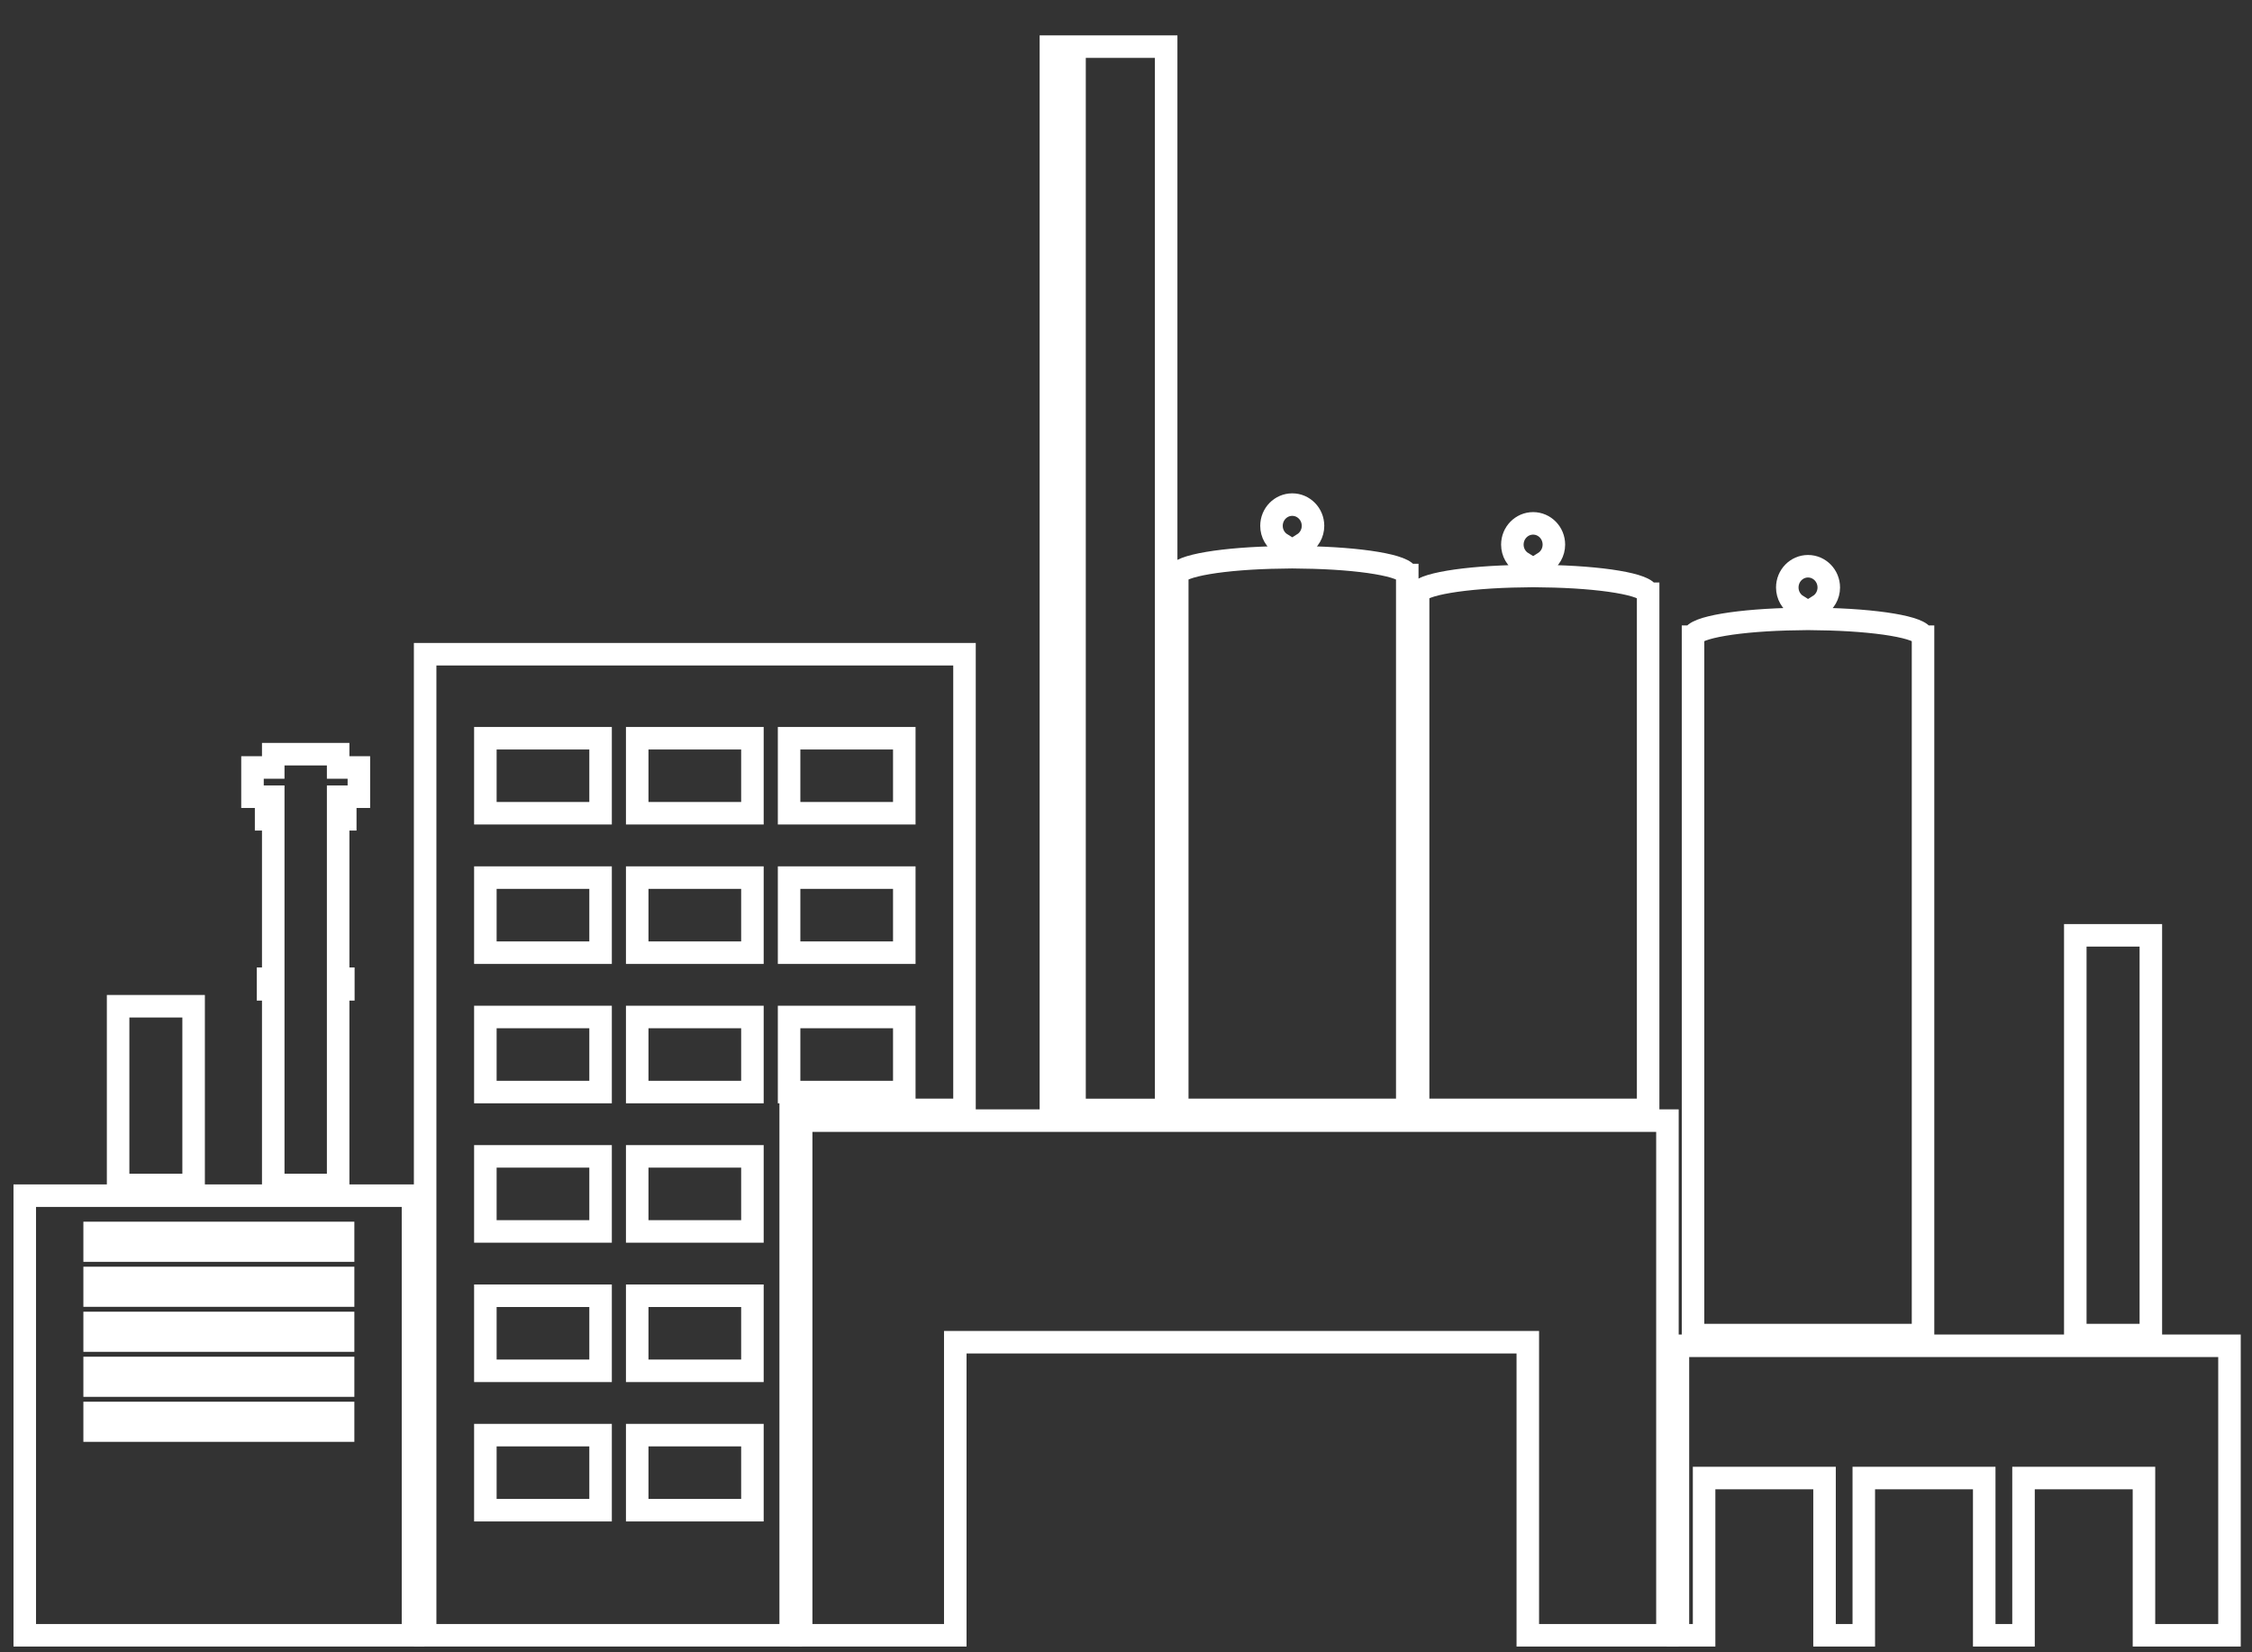 <?xml version="1.0" encoding="utf-8"?>
<!-- Generator: Adobe Illustrator 16.0.0, SVG Export Plug-In . SVG Version: 6.00 Build 0)  -->
<!DOCTYPE svg PUBLIC "-//W3C//DTD SVG 1.1//EN" "http://www.w3.org/Graphics/SVG/1.1/DTD/svg11.dtd">
<svg version="1.1" id="Layer_1" xmlns:x="http://ns.adobe.com/Extensibility/1.0/" xmlns:i="http://ns.adobe.com/AdobeIllustrator/10.0/" xmlns:graph="http://ns.adobe.com/Graphs/1.0/"
	 xmlns="http://www.w3.org/2000/svg" xmlns:xlink="http://www.w3.org/1999/xlink" x="0px" y="0px" width="200px" height="146.75px"
	 viewBox="0 0 200 146.75" enable-background="new 0 0 200 146.75" xml:space="preserve">
<rect x="0" y="0" width="200" height="146.75" fill="#333333" stroke="none"/>
<g>
	<polygon fill="none" stroke="#FFFFFF" stroke-width="2" stroke-miterlimit="10" points="71.151,145.235 84.838,145.235 
		84.838,119.207 135.684,119.207 135.684,145.235 148.085,145.235 148.085,99.527 71.151,99.527 	"/>
	<polygon fill="none" stroke="#FFFFFF" stroke-width="2" stroke-miterlimit="10" points="24.267,71.938 23.633,71.938 
		23.633,72.765 24.267,72.765 24.267,86.924 23.806,86.924 23.806,87.867 24.267,87.867 24.267,105.241 30.031,105.241 
		30.031,87.867 30.492,87.867 30.492,86.924 30.031,86.924 30.031,72.765 30.663,72.765 30.663,71.938 30.031,71.938 30.031,70.758 
		31.872,70.758 31.872,68.162 30.031,68.162 30.031,66.981 24.267,66.981 24.267,68.162 22.424,68.162 22.424,70.758 24.267,70.758 
			"/>
	
		<rect x="10.489" y="89.368" fill="none" stroke="#FFFFFF" stroke-width="2" stroke-miterlimit="10" width="6.706" height="15.873"/>
	<path fill="none" stroke="#FFFFFF" stroke-width="2" stroke-miterlimit="10" d="M93.925,94.928h1.504v3.648h8.138V4.143h-8.138
		v1.449h-1.504V4.143H93.33v94.434h0.596V94.928z M93.925,6.164h1.504v12.107h-1.504V6.164z M93.925,18.844h1.504v12.107h-1.504
		V18.844z M93.925,31.523h1.504v12.107h-1.504V31.523z M93.925,44.203h1.504v12.11h-1.504V44.203z M93.925,56.883h1.504v12.111
		h-1.504V56.883z M93.925,69.566h1.504v12.107h-1.504V69.566z M93.925,82.246h1.504v12.108h-1.504V82.246z"/>
	<path fill="none" stroke="#FFFFFF" stroke-width="2" stroke-miterlimit="10" d="M124.979,51.07h-0.005
		c-0.069-0.823-4.11-1.497-9.26-1.57v-1.189c0.533-0.33,0.894-0.923,0.894-1.609c0-1.043-0.825-1.887-1.843-1.887
		c-1.02,0-1.844,0.844-1.844,1.887c0,0.686,0.359,1.279,0.894,1.609V49.5c-5.152,0.073-9.191,0.747-9.258,1.57h-0.005v47.506h20.427
		V51.07z"/>
	<path fill="none" stroke="#FFFFFF" stroke-width="2" stroke-miterlimit="10" d="M146.371,52.736h-0.006
		c-0.067-0.823-4.108-1.496-9.259-1.569v-1.189c0.533-0.33,0.894-0.924,0.894-1.609c0-1.042-0.824-1.887-1.844-1.887
		c-1.019,0-1.843,0.846-1.843,1.887c0,0.686,0.358,1.279,0.895,1.609v1.189c-5.152,0.073-9.192,0.746-9.259,1.569h-0.006v45.84
		h20.428V52.736z"/>
	<path fill="none" stroke="#FFFFFF" stroke-width="2" stroke-miterlimit="10" d="M85.657,58.104h-47.9v87.132h32.464V98.576h15.436
		V58.104z M53.337,134.127H43.105v-6.667h10.232V134.127z M53.337,121.746H43.105v-6.665h10.232V121.746z M53.337,109.367H43.105
		v-6.665h10.232V109.367z M53.337,96.988H43.105v-6.665h10.232V96.988z M53.337,84.609H43.105v-6.665h10.232V84.609z M53.337,72.229
		H43.105v-6.665h10.232V72.229z M66.823,134.127H56.591v-6.667h10.232V134.127z M66.823,121.746H56.591v-6.665h10.232V121.746z
		 M66.823,109.367H56.591v-6.665h10.232V109.367z M66.823,96.988H56.591v-6.665h10.232V96.988z M66.823,84.609H56.591v-6.665h10.232
		V84.609z M66.823,72.229H56.591v-6.665h10.232V72.229z M80.31,96.988H70.079v-6.665H80.31V96.988z M80.31,84.609H70.079v-6.665
		H80.31V84.609z M80.31,72.229H70.079v-6.665H80.31V72.229z"/>
	<rect x="184.307" y="83.07" fill="none" stroke="#FFFFFF" stroke-width="2" stroke-miterlimit="10" width="6.71" height="35.503"/>
	<path fill="none" stroke="#FFFFFF" stroke-width="2" stroke-miterlimit="10" d="M170.784,56.546h-0.005
		c-0.067-0.823-4.107-1.496-9.259-1.571v-1.188c0.533-0.331,0.894-0.926,0.894-1.61c0-1.041-0.826-1.887-1.843-1.887
		c-1.02,0-1.842,0.846-1.842,1.887c0,0.685,0.357,1.279,0.894,1.61v1.188c-5.152,0.075-9.193,0.748-9.261,1.571h-0.005v62.027
		h20.427V56.546z"/>
	<polygon fill="none" stroke="#FFFFFF" stroke-width="2" stroke-miterlimit="10" points="149.016,119.524 149.016,145.235 
		151.341,145.235 151.341,131.269 162.037,131.269 162.037,145.235 165.523,145.235 165.523,131.269 176.219,131.269 
		176.219,145.235 179.708,145.235 179.708,131.269 190.405,131.269 190.405,145.235 198,145.235 198,119.524 	"/>
	<path fill="none" stroke="#FFFFFF" stroke-width="2" stroke-miterlimit="10" d="M2.198,145.235h34.479v-39.043H2.198V145.235z
		 M8.405,109.503H30.47v1.565H8.405V109.503z M8.405,113.501H30.47v1.563H8.405V113.501z M8.405,117.497H30.47v1.564H8.405V117.497z
		 M8.405,121.494H30.47v1.565H8.405V121.494z M8.405,125.49H30.47v1.565H8.405V125.49z"/>
</g>
</svg>
